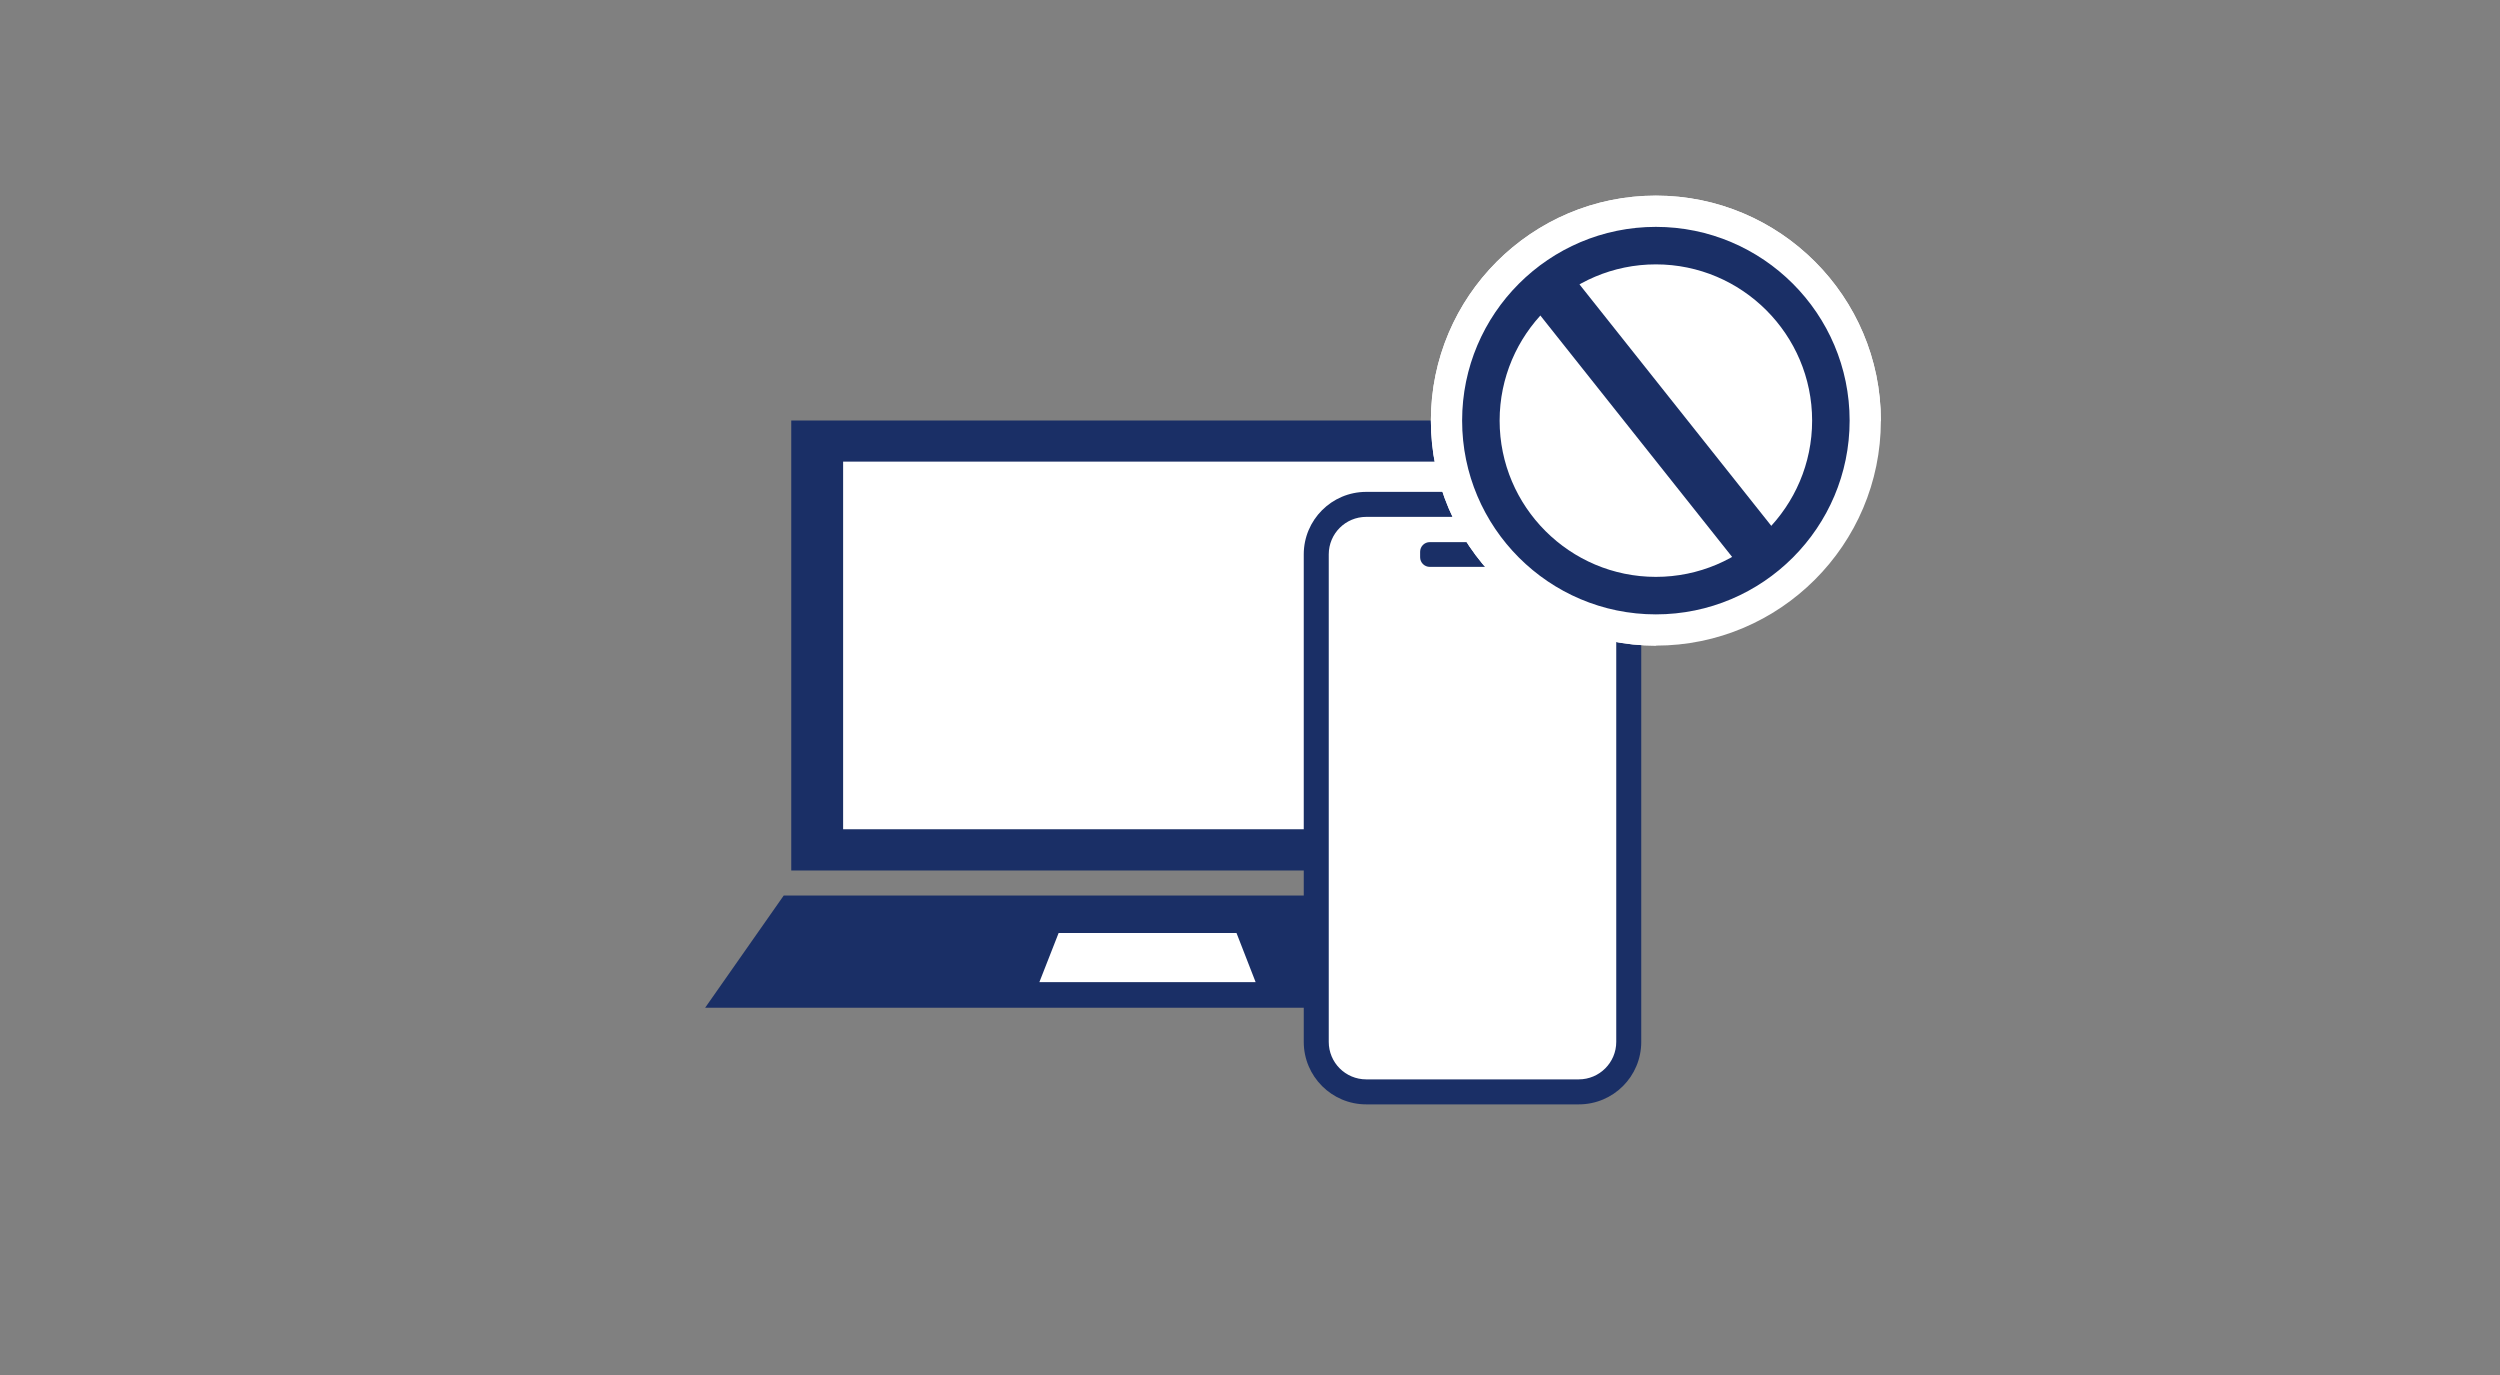 <?xml version="1.0" encoding="utf-8"?>
<!-- Generator: Adobe Illustrator 27.8.1, SVG Export Plug-In . SVG Version: 6.00 Build 0)  -->
<svg version="1.1" id="レイヤー_2_00000142875854812306322510000002407372215738194058_"
	 xmlns="http://www.w3.org/2000/svg" xmlns:xlink="http://www.w3.org/1999/xlink" x="0px" y="0px" viewBox="0 0 200 110"
	 style="enable-background:new 0 0 200 110;" xml:space="preserve">
<rect x="0" y="0" width="200" height="110" fill="#808080" stroke="none"/>
<style type="text/css">
	.st0{fill:none;}
	.st1{fill:#1A2F66;}
	.st2{fill:#FFFFFF;}
</style>
<rect class="st0" width="200" height="110"/>
<g>
	<g>
		<rect x="63.3" y="33.64" class="st1" width="58" height="36"/>
		<polygon class="st1" points="127.2,80.62 56.41,80.62 62.7,71.64 120.9,71.64 		"/>
		<polygon class="st2" points="100.45,78.57 83.15,78.57 84.69,74.64 98.92,74.64 		"/>
		<rect x="67.45" y="36.93" class="st2" width="48.72" height="29.41"/>
	</g>
	<rect x="113.35" y="41.83" class="st2" width="2.56" height="38.98"/>
	<path class="st1" d="M126.3,88.35h-17c-2.76,0-5-2.24-5-5v-39c0-2.76,2.24-5,5-5h17c2.76,0,5,2.24,5,5v39
		C131.3,86.11,129.07,88.35,126.3,88.35z"/>
	<path class="st2" d="M126.3,86.35h-17c-1.66,0-3-1.34-3-3v-39c0-1.66,1.34-3,3-3h17c1.66,0,3,1.34,3,3v39
		C129.3,85,127.96,86.35,126.3,86.35z"/>
	<path class="st1" d="M122.07,45.35h-7.69c-0.42,0-0.77-0.34-0.77-0.77v-0.44c0-0.42,0.34-0.77,0.77-0.77h7.69
		c0.42,0,0.77,0.34,0.77,0.77v0.44C122.84,45,122.49,45.35,122.07,45.35z"/>
	<g>
		<g>
			<path class="st2" d="M132.47,51.65c-9.92,0-18-8.07-18-18s8.08-18,18-18s18,8.07,18,18S142.39,51.65,132.47,51.65z M132.47,23.65
				c-5.51,0-10,4.49-10,10s4.49,10,10,10s10-4.49,10-10S137.98,23.65,132.47,23.65z"/>
			<g>
				<path class="st2" d="M132.47,51.65c-9.92,0-18-8.07-18-18s8.08-18,18-18s18,8.07,18,18 M132.47,23.65c-5.51,0-10,4.49-10,10
					s4.49,10,10,10s10-4.49,10-10S137.98,23.65,132.47,23.65z"/>
				
					<rect x="128.47" y="19.46" transform="matrix(0.783 -0.622 0.622 0.783 7.812 89.704)" class="st2" width="8" height="28.39"/>
			</g>
		</g>
		<g>
			<circle class="st2" cx="132.47" cy="33.65" r="14"/>
			<g>
				<path class="st1" d="M132.47,49.15c-8.55,0-15.5-6.95-15.5-15.5s6.95-15.5,15.5-15.5s15.5,6.95,15.5,15.5
					S141.02,49.15,132.47,49.15z M132.47,21.15c-6.89,0-12.5,5.61-12.5,12.5s5.61,12.5,12.5,12.5s12.5-5.61,12.5-12.5
					S139.36,21.15,132.47,21.15z"/>
				
					<rect x="130.47" y="19.46" transform="matrix(0.783 -0.622 0.622 0.783 7.812 89.704)" class="st1" width="4" height="28.39"/>
			</g>
		</g>
	</g>
</g>
</svg>
